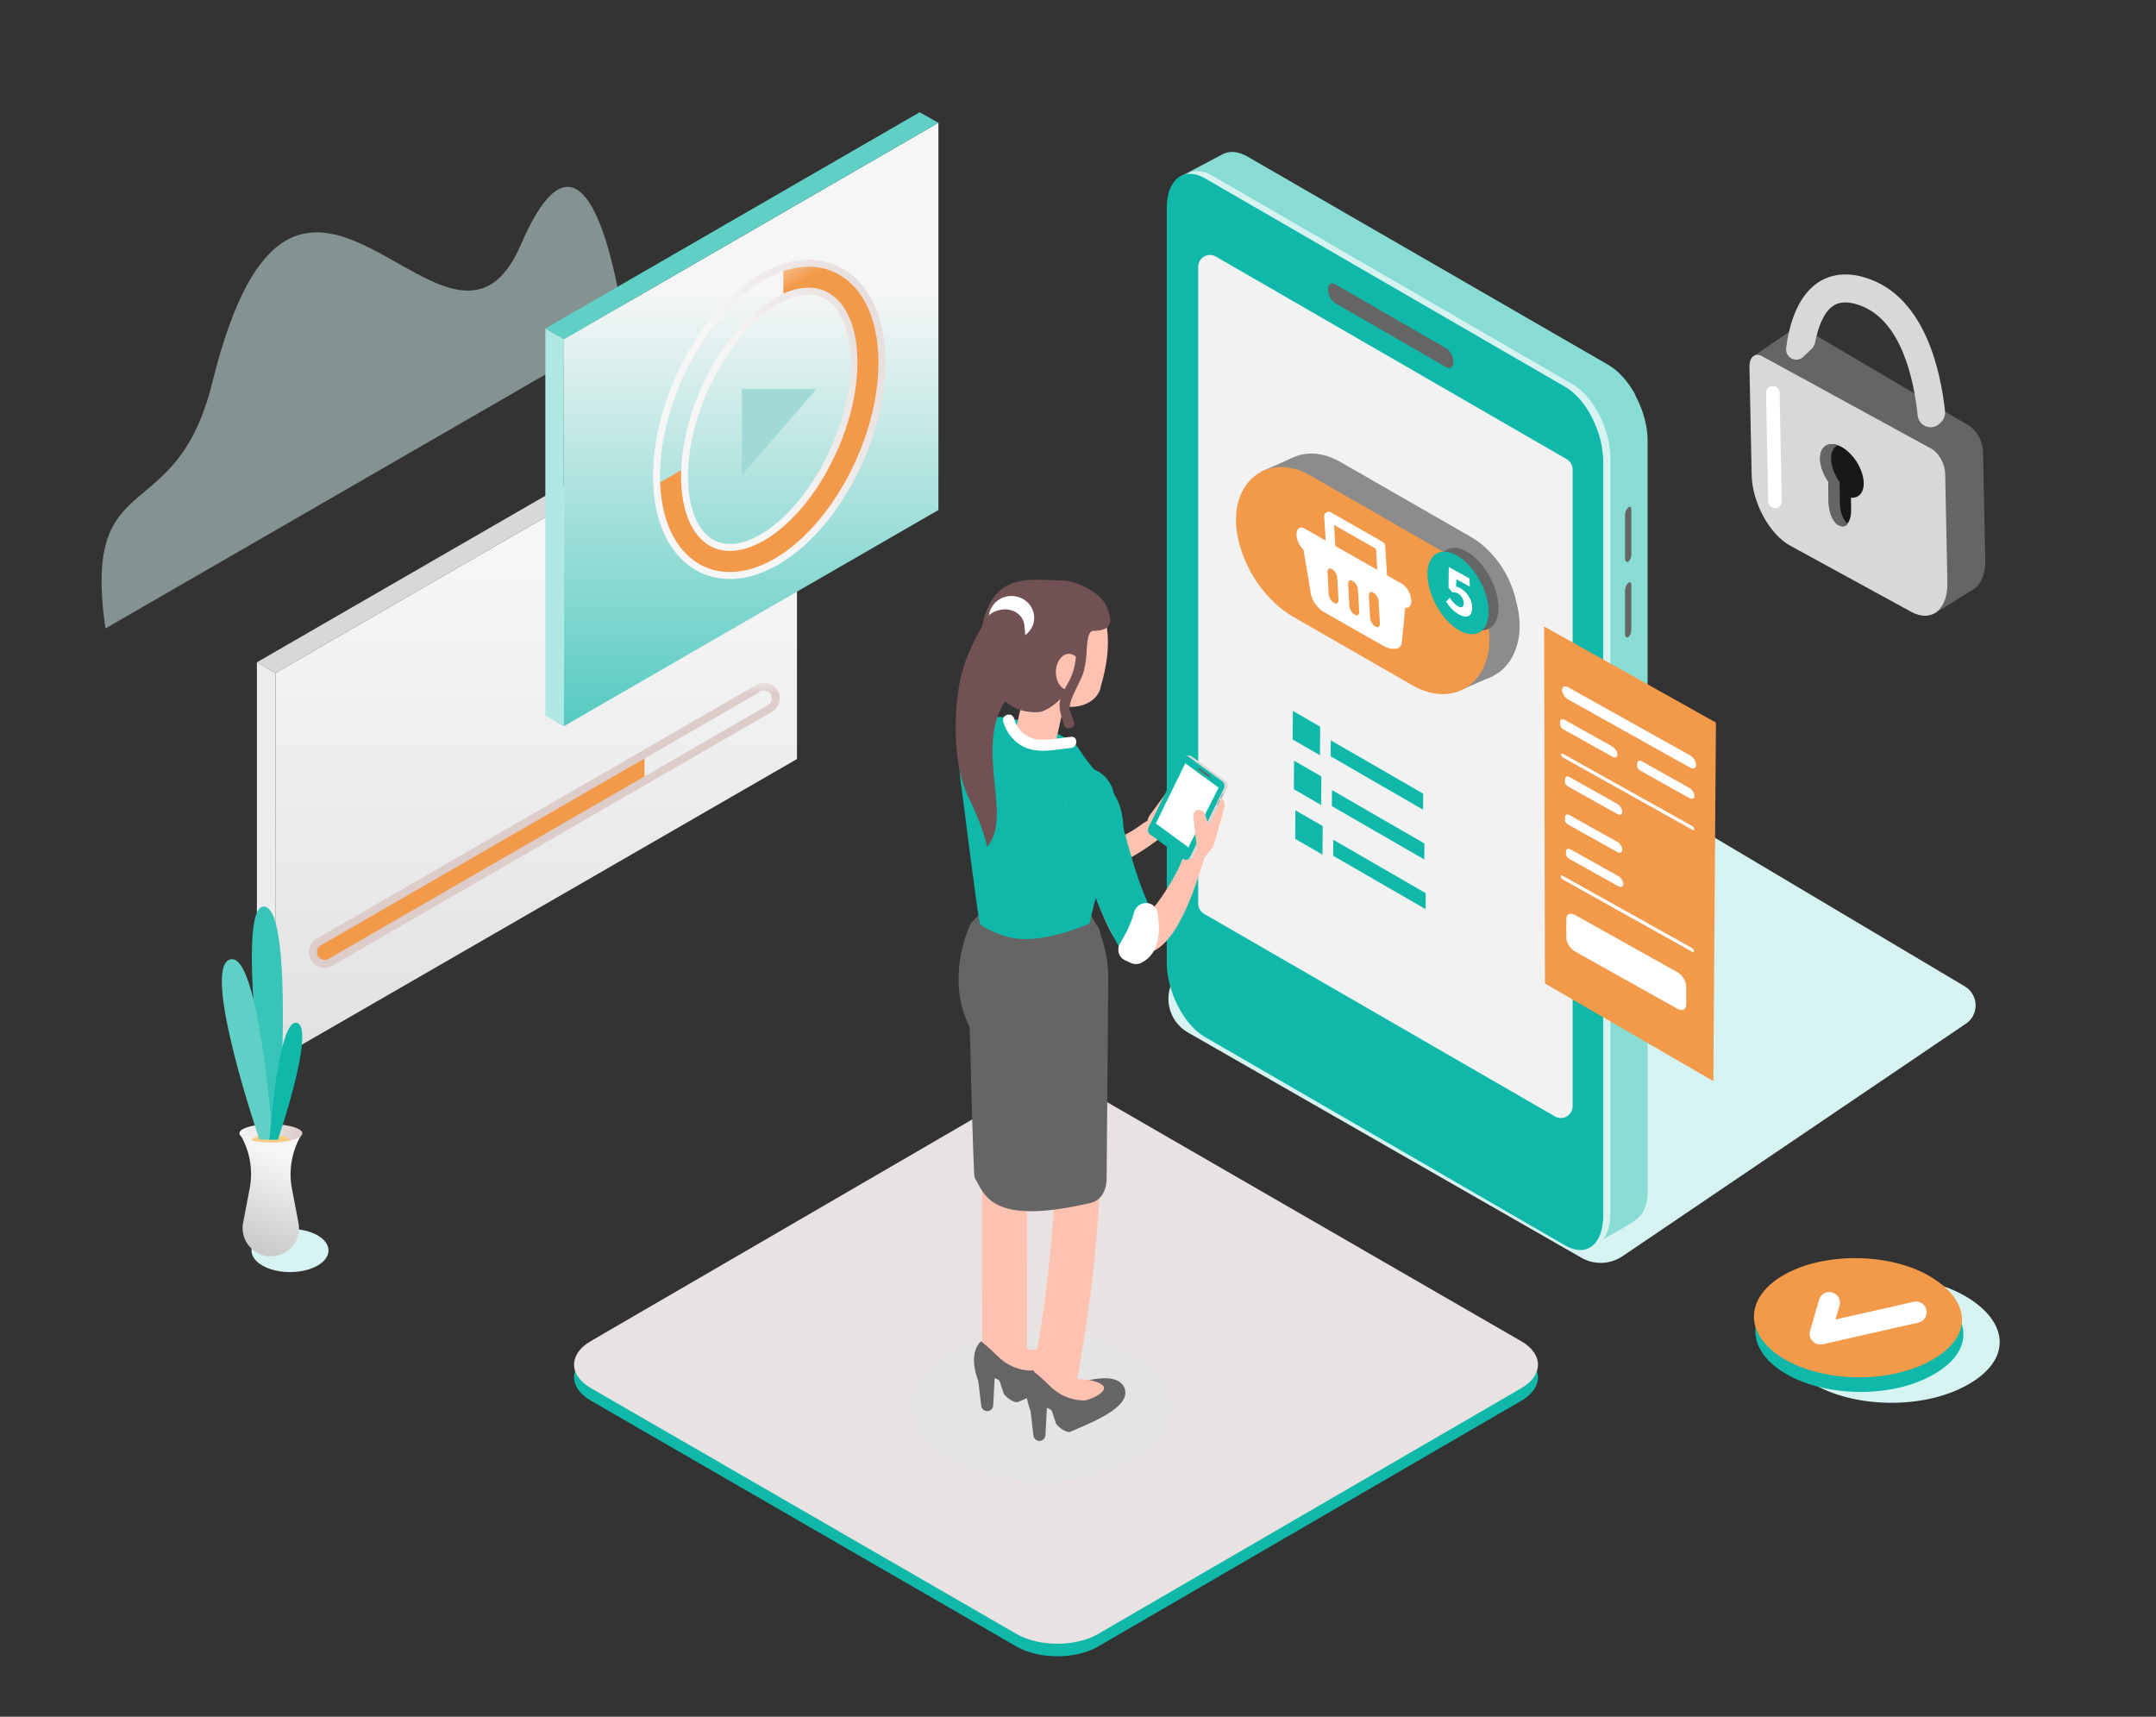 <?xml version="1.0" encoding="utf-8"?>
<!-- Generator: Adobe Illustrator 25.2.3, SVG Export Plug-In . SVG Version: 6.00 Build 0)  -->
<svg version="1.1" id="_x2014_ÎÓÈ_x5F_1" xmlns="http://www.w3.org/2000/svg" xmlns:xlink="http://www.w3.org/1999/xlink"
	 x="0px" y="0px" viewBox="0 0 2625.1 2090.3" style="enable-background:new 0 0 2625.1 2090.3;" xml:space="preserve">
<rect x="0" y="0" width="2625.1" height="2090.3" fill="#333333" stroke="none"/>
<style type="text/css">
	.st0{fill:#10B8AA;}
	.st1{fill:#E8E2E2;}
	.st2{opacity:0.5;fill:#D7F3F1;enable-background:new    ;}
	.st3{fill:url(#SVGID_1_);}
	.st4{fill:#D8D8D8;}
	.st5{fill:#ECECEC;}
	.st6{fill:url(#SVGID_2_);}
	.st7{fill:url(#SVGID_3_);}
	.st8{fill:url(#SVGID_4_);}
	.st9{fill:#60D0C6;}
	.st10{fill:#AFE7E3;}
	.st11{fill:url(#SVGID_5_);}
	.st12{fill:url(#SVGID_6_);}
	.st13{fill:url(#SVGID_7_);}
	.st14{fill:#D7F3F1;}
	.st15{fill:url(#SVGID_8_);}
	.st16{fill:url(#SVGID_9_);}
	.st17{fill:#FFCC88;}
	.st18{fill:#38C4B8;}
	.st19{fill:none;stroke:#4340C1;stroke-width:4.582;stroke-linecap:round;stroke-miterlimit:10;stroke-dasharray:5.617,29.956;}
	.st20{fill:#F2994A;}
	.st21{fill:#FFFFFF;}
	.st22{fill:#88DCD4;}
	.st23{fill:#656565;}
	.st24{fill:#F2F2F2;}
	.st25{fill:none;stroke:#FFFFFF;stroke-width:5.173;stroke-miterlimit:10;}
	.st26{fill:#8C8C8C;}
	.st27{fill:#181818;}
	.st28{opacity:0.8;fill:#E5E5E5;enable-background:new    ;}
	.st29{fill:#FFC2B0;}
	.st30{fill:#715154;}
	.st31{fill:url(#SVGID_10_);}
</style>
<g id="Group_9060_1_">
	<path id="Path_8096_1_" class="st0" d="M719.5,1705.5c-27.3-15.6-27.3-41.5-0.3-57.2l515.4-299.5c27-15.6,71.4-15.6,98.7,0
		l518.8,299.5c27.3,15.6,27.3,41.5,0.3,57.2L1336.7,2005c-27,15.6-71.4,15.6-98.7,0L719.5,1705.5z"/>
</g>
<g id="Group_9060">
	<path id="Path_8096" class="st1" d="M719.5,1690.2c-27.3-15.6-27.3-41.5-0.3-57.2l515.4-299.5c27-15.6,71.4-15.6,98.7,0
		l518.8,299.5c27.3,15.6,27.3,41.5,0.3,57.2l-515.7,299.5c-27,15.6-71.4,15.6-98.7,0L719.5,1690.2z"/>
</g>
<path class="st2" d="M128.4,765.2l631.9-364.8c0,0-37.8-307.1-126-102.7C546.2,502.2,360.9,50.6,258.6,465.4
	C213.7,647.6,99.2,561.9,128.4,765.2z"/>
<g>
	
		<linearGradient id="SVGID_1_" gradientUnits="userSpaceOnUse" x1="652.754" y1="999.519" x2="652.754" y2="139.462" gradientTransform="matrix(1 0 0 -1 0 1687.802)">
		<stop  offset="0" style="stop-color:#F6F6F6"/>
		<stop  offset="1" style="stop-color:#D8D8D8"/>
	</linearGradient>
	<polygon class="st3" points="970.4,452.8 970.4,924.2 335.1,1290.7 335.5,819.4 	"/>
	<polygon class="st4" points="970.4,452.8 947.5,440 312.8,806.4 335.5,819.4 	"/>
	<polygon class="st5" points="312.8,806.4 312.8,1277.5 335.1,1290.7 335.5,819.4 	"/>
</g>
<g>
	<g>
		
			<linearGradient id="SVGID_2_" gradientUnits="userSpaceOnUse" x1="680.639" y1="536.144" x2="622.432" y2="601.376" gradientTransform="matrix(1 0 0 -1 0 1687.802)">
			<stop  offset="0" style="stop-color:#FBDDC3"/>
			<stop  offset="1" style="stop-color:#F2994A"/>
		</linearGradient>
		<path class="st6" d="M784.7,950.9l-382.3,220.7c-2.2,1.3-4.7,1.9-7.1,1.9c-4.9,0-9.7-2.5-12.3-7.1c-3.9-6.8-1.6-15.5,5.2-19.4
			l396.5-227.5V950.9z"/>
	</g>
	<g>
		<g>
			
				<linearGradient id="SVGID_3_" gradientUnits="userSpaceOnUse" x1="662.804" y1="869.494" x2="662.804" y2="842.714" gradientTransform="matrix(1 0 0 -1 0 1687.802)">
				<stop  offset="0" style="stop-color:#F6F6F6"/>
				<stop  offset="1" style="stop-color:#DCCCCA"/>
			</linearGradient>
			<path class="st7" d="M395.3,1178.3c-6.8,0-13.1-3.6-16.5-9.5c-5.2-9.1-2.1-20.7,6.9-25.9l535.2-309c9.1-5.2,20.7-2.1,25.9,6.9
				c5.2,9.1,2.1,20.7-6.9,25.9l-535.2,309C401.9,1177.4,398.6,1178.3,395.3,1178.3z M930.5,840.8c-1.6,0-3.2,0.4-4.7,1.3l-535.2,309
				c-4.5,2.6-6.1,8.4-3.5,13c1.7,2.9,4.8,4.7,8.2,4.7c1.7,0,3.3-0.4,4.7-1.3l535.2-309c4.5-2.6,6.1-8.4,3.5-13
				C936.9,842.5,933.7,840.8,930.5,840.8z"/>
		</g>
	</g>
</g>
<linearGradient id="SVGID_4_" gradientUnits="userSpaceOnUse" x1="914.404" y1="1331.74" x2="914.404" y2="577.569" gradientTransform="matrix(1 0 0 -1 0 1687.802)">
	<stop  offset="0" style="stop-color:#F6F6F6"/>
	<stop  offset="1" style="stop-color:#10B8AA"/>
</linearGradient>
<polygon class="st8" points="1142.6,149.5 1142.6,621 686.2,884.4 686.6,413 "/>
<polygon class="st9" points="1142.6,149.5 1119.7,136.7 664,400 686.6,413 "/>
<polygon class="st10" points="664,400 664,871.1 686.2,884.4 686.6,413 "/>
<g>
	
		<linearGradient id="SVGID_5_" gradientUnits="userSpaceOnUse" x1="857.88" y1="1318.081" x2="874.543" y2="1288.326" gradientTransform="matrix(1 0 0 -1 0 1687.802)">
		<stop  offset="0" style="stop-color:#F9CCA5"/>
		<stop  offset="1" style="stop-color:#F2994A"/>
	</linearGradient>
	<path class="st11" d="M1024.1,330.8c-20.6-11.9-44.9-13.6-70.3-5.3v36.6c10.8-5,21.2-7.6,30.7-7.6c8.3,0,15.9,1.9,22.6,5.8
		c20.8,12,32.7,41.4,32.7,80.8c0,39.5-11.8,83.7-33.3,124.5c-21,39.8-49.5,72.2-78.3,88.8c-23.5,13.6-45.5,15.8-61.9,6.3
		c-20.8-12-32.7-41.4-32.7-80.8c0-3.3,0.1-6.6,0.3-10l-34.1,19.7c2.1,47.1,19.9,83.5,49.5,100.6c12.1,7,25.5,10.4,39.6,10.4
		c18,0,37.1-5.6,56.4-16.7c34.7-20.1,67.2-56.4,91.5-102.4c24-45.6,37.3-95.5,37.3-140.4C1073.9,389.3,1055.7,349.1,1024.1,330.8z"
		/>
</g>
<g>
	<g>
		
			<linearGradient id="SVGID_6_" gradientUnits="userSpaceOnUse" x1="911.963" y1="1167.519" x2="1220.821" y2="1288.92" gradientTransform="matrix(1 0 0 -1 0 1687.802)">
			<stop  offset="0" style="stop-color:#F6F6F6"/>
			<stop  offset="1" style="stop-color:#DCCCCA"/>
		</linearGradient>
		<path class="st12" d="M888.7,705c-15,0-29.1-3.7-41.7-11c-33-19-51.9-60.6-51.9-114c0-45.6,13.4-96.2,37.8-142.4
			c24.6-46.7,57.7-83.7,93.1-104.1c35.9-20.7,71.5-22.9,100.3-6.3c33,19,51.9,60.6,51.9,114c0,45.6-13.4,96.2-37.8,142.4
			c-24.6,46.7-57.7,83.7-93.1,104.1C927.3,699.1,907.6,705,888.7,705z M984.5,324.7c-17.2,0-35.7,5.4-54.3,16.2
			c-34,19.7-65.9,55.4-89.8,100.7c-23.7,45-36.8,94.1-36.8,138.4c0,50.3,17.4,89.1,47.6,106.6c11.3,6.6,23.9,9.9,37.5,9.9
			c17.4,0,35.7-5.4,54.3-16.2c34-19.7,65.9-55.4,89.8-100.7c23.7-45,36.8-94.1,36.8-138.4c0-50.3-17.4-89.1-47.6-106.6
			C1010.6,328,997.9,324.7,984.5,324.7z M888.7,670.8c-9,0-17.3-2.1-24.7-6.4c-22.1-12.8-34.8-43.6-34.8-84.5
			c0-40.2,12-85.1,33.8-126.4c21.3-40.5,50.5-73.5,80-90.5c14.6-8.4,28.5-12.7,41.5-12.7c9.1,0,17.4,2.1,24.7,6.4
			c22.1,12.8,34.8,43.6,34.8,84.5c0,40.2-12,85.1-33.8,126.5c-21.3,40.5-50.5,73.5-80,90.5C915.6,666.5,901.5,670.8,888.7,670.8z
			 M984.5,358.9c-11.3,0-24.1,4-37.2,11.5c-28.1,16.2-56.1,48-76.7,87.1c-21.2,40.2-32.9,83.7-32.9,122.5
			c0,37.8,11.1,65.9,30.6,77.1c15.1,8.7,35.5,6.5,57.7-6.3c28.1-16.2,56.1-48,76.7-87.1c21.2-40.2,32.8-83.7,32.8-122.5
			c0-37.8-11.1-65.9-30.6-77.1C998.9,360.6,992,358.9,984.5,358.9z"/>
	</g>
</g>
<linearGradient id="SVGID_7_" gradientUnits="userSpaceOnUse" x1="995.884" y1="1128.916" x2="1030.529" y2="1104.905" gradientTransform="matrix(1 0 0 -1 0 1687.802)">
	<stop  offset="0" style="stop-color:#A1D9D6"/>
	<stop  offset="1" style="stop-color:#00A19A"/>
</linearGradient>
<polygon class="st13" points="903.3,473.8 994,473.8 903.3,578.5 "/>
<g>
	<g>
		<ellipse class="st14" cx="353.1" cy="1522.6" rx="46.9" ry="26.3"/>
		
			<linearGradient id="SVGID_8_" gradientUnits="userSpaceOnUse" x1="340.613" y1="280.535" x2="276.189" y2="111.421" gradientTransform="matrix(1 0 0 -1 0 1687.802)">
			<stop  offset="0" style="stop-color:#F6F6F6"/>
			<stop  offset="1" style="stop-color:#B2B2B2"/>
		</linearGradient>
		<path class="st15" d="M291.6,1379.9l1.8,3.1c11.1,19.5,14.8,42.3,10.6,64.3l-8,41.5c-2.8,14.4,3.9,28.9,16.6,36.2l0.1,0.1
			c10.6,6.1,23.6,6.1,34.2,0l0,0c12.7-7.3,19.3-21.8,16.5-36.2l-7.9-41.2c-4.3-22.2-0.4-45.2,10.8-64.8l1.7-3H291.6z"/>
		
			<linearGradient id="SVGID_9_" gradientUnits="userSpaceOnUse" x1="291.62" y1="307.901" x2="368.058" y2="307.901" gradientTransform="matrix(1 0 0 -1 0 1687.802)">
			<stop  offset="0" style="stop-color:#F6F6F6"/>
			<stop  offset="1" style="stop-color:#DCCCCA"/>
		</linearGradient>
		<path class="st16" d="M368.1,1379.9c0,3.6-5.9,6.8-15,8.8c-6.4,1.4-14.5,2.3-23.3,2.3s-16.8-0.9-23.3-2.3c-9.1-2-15-5.2-15-8.8
			c0-6.2,17.1-11.1,38.2-11.1C350.9,1368.8,368.1,1373.8,368.1,1379.9z"/>
		<path class="st17" d="M353.1,1388.7L353.1,1388.7c-6.4,1.5-14.5,2.4-23.3,2.4s-16.8-0.9-23.3-2.3v-0.1c0-3.8,10.4-6.8,23.3-6.8
			S353.1,1384.9,353.1,1388.7z"/>
	</g>
	<g>
		<path id="XMLID_157_" class="st18" d="M338.4,1387.6c0,0,21.3-277.8-16.2-283.7c-37.5-5.9,4.5,283.6,4.5,283.6L338.4,1387.6z"/>
		<path id="XMLID_156_" class="st9" d="M315.9,1387.6c0,0-71.5-209-35.8-219.4c35.8-10.4,51.8,219.4,51.8,219.4H315.9z"/>
		<path id="XMLID_46_" class="st0" d="M338.4,1387.6c0,0,46.3-135.3,23.2-142.1s-33.5,142.1-33.5,142.1H338.4z"/>
	</g>
</g>
<path class="st19" d="M3061.1-155.2"/>
<g>
	<path class="st14" d="M2394.6,1579.2c-51.1-30.7-134.8-32-186.9-3.1c-52.1,28.9-52.9,77.3-1.8,107.9c51.1,30.7,133.9,32.1,187,3.7
		C2451.2,1656.5,2445.7,1609.8,2394.6,1579.2z"/>
	<path class="st0" d="M2352.4,1572.4c-48.5-29.1-128-30.4-177.5-2.9s-50.3,73.4-1.7,102.5c48.5,29.1,127.2,30.5,177.6,3.5
		C2406.2,1645.9,2401,1601.5,2352.4,1572.4z"/>
	<path class="st20" d="M2350.7,1554.6c-48.5-29.1-128-30.4-177.5-2.9s-50.3,73.4-1.7,102.5c48.5,29.1,127.2,30.5,177.6,3.5
		C2404.5,1628,2399.3,1583.7,2350.7,1554.6z"/>
	<g>
		<path class="st21" d="M2216.3,1637c-3.5,0-7-1.4-9.4-4.1c-3.1-3.3-4.3-8.1-3-12.5l11-37.9c2-6.9,9.2-10.8,16.1-8.8
			c6.9,2,10.8,9.2,8.8,16.1l-4.9,16.8l95.2-21.5c7-1.6,13.9,2.8,15.5,9.8s-2.8,13.9-9.8,15.5l-116.6,26.4
			C2218.2,1636.9,2217.2,1637,2216.3,1637z"/>
	</g>
</g>
<g>
	<path class="st14" d="M1925.4,1531.4c15.7,9,35.1,8.3,50.1-1.8l417.2-282.5c17.2-10.6,17-35.7-0.4-46.1l-562-334.2
		c-20.8-12.4-47.5-7-62,12.3L1432,1188c-16.9,22.7-10.2,55,14.3,69.1L1925.4,1531.4z"/>
	<path class="st22" d="M1939.9,1516l-420.7-279c-26.3-15.2-47.6-55.9-47.6-91V227.7c0-35.1,21.3-51.2,47.6-36l439.3,253.6
		c26.3,15.2,47.6,55.9,47.6,91v913.9c0,23.1-8.6,32.7-23.2,41.1L1939.9,1516z"/>
	<path class="st22" d="M1696.6,653.4c0,0-225.2,526.8-225.2,491.7l-37-928.6l55.2-29.2c8.1-3.8,18.3-3,29.4,3.4l439.3,253.6
		c12.8,7.4,24.5,20.9,33.1,36.9L1696.6,653.4z"/>
	<path class="st14" d="M1914.2,1513L1476,1259.4c-26.3-15.2-46.6-55.9-46.6-91V250.1c0-35.1,20.8-51.2,47.1-36l438,253.6
		c26.3,15.2,46.3,55.9,46.3,91V1477C1960.8,1512.1,1940.5,1528.2,1914.2,1513z"/>
	<path class="st0" d="M1905.4,1516.3l-438.2-253.6c-26.3-15.2-46.6-55.9-46.6-91V253.4c0-35.1,20.8-51.2,47.1-36l438,253.6
		c26.3,15.2,46.3,55.9,46.3,91v918.3C1952,1515.4,1931.7,1531.5,1905.4,1516.3z"/>
	<path class="st23" d="M1978.6,627.5v52.4c0,3.7,2.2,5.3,4.9,3.8l-0.7-0.4c2.7-1.6,3.5-5.9,3.5-9.5v-52.4c0-3.7-0.8-5.3-3.6-3.8v0.4
		C1980.1,619.6,1978.6,623.9,1978.6,627.5z"/>
	<path class="st23" d="M1978.6,719.4v52.4c0,3.7,2.2,5.3,4.9,3.8l-0.7-0.4c2.7-1.6,3.5-5.9,3.5-9.5v-52.4c0-3.7-0.8-5.3-3.6-3.8v0.4
		C1980.1,711.4,1978.6,715.7,1978.6,719.4z"/>
	<path class="st24" d="M1893.3,1359.4l-427.2-246.7c-4.4-2.6-7.2-7.3-7.2-12.4V324.8c0-11.1,12-18,21.5-12.4l427.2,246.7
		c4.4,2.6,7.2,7.3,7.2,12.4v775.4C1914.8,1358,1902.8,1364.9,1893.3,1359.4z"/>
	<path class="st23" d="M1761,447.2L1625.5,369c-4.8-2.7-8.6-10.2-8.6-16.5l0,0c0-6.3,3.9-9.3,8.6-6.5l135.5,78.2
		c4.8,2.7,8.6,10.2,8.6,16.5l0,0C1769.7,447,1765.8,449.9,1761,447.2z"/>
	<g>
		<path class="st25" d="M1849.3,1144.7"/>
	</g>
</g>
<g>
	<polygon class="st26" points="1535.7,574.3 1573.2,557.6 1818.2,823 1772.2,843 	"/>
	<g>
		<path class="st26" d="M1612.2,735.1l144.3,82.9c56.8,32.6,107.1-12.7,90.6-81.6l-1.6-6.8c-7.7-32-28.6-61-55-76.1l-158.1-90.8
			c-55-31.6-103.6,12.3-87.6,79l0,0C1554.1,680.9,1579.9,716.6,1612.2,735.1z"/>
		<path class="st20" d="M1575.4,751.5l144.3,82.9c56.8,32.6,107.1-12.7,90.6-81.6l-1.6-6.8c-7.7-32-28.6-61-55-76.1l-158.1-90.8
			c-55-31.6-103.6,12.3-87.6,79l0,0C1517.3,697.3,1543,732.9,1575.4,751.5z"/>
		
			<ellipse transform="matrix(0.882 -0.471 0.471 0.882 -127.076 926.674)" class="st23" cx="1787.6" cy="717.2" rx="30.5" ry="54.6"/>
		
			<ellipse transform="matrix(0.882 -0.471 0.471 0.882 -130.728 921.532)" class="st0" cx="1775.5" cy="721.9" rx="30.5" ry="54.6"/>
		<g>
			<path class="st21" d="M1782.2,734.2c-0.2-5.1-3.2-9.5-7.3-11.7c-2.6-1.4-3.9-1.5-6.5-1.1l-4.7-5.9l0.3-25.1l25.2,13.9l0.4,10
				l-16.3-9l-0.4,9.1c1.7,0.1,3.1,0.5,4.9,1.6c7.6,4.2,14.3,12.8,14.7,23.6c0.4,11.3-7,13.6-15.7,8.8c-7.3-4-12.3-9.9-16-15.8
				l4.4-4.9c2.8,4.3,6,8.3,9.8,10.4C1779.5,740.5,1782.4,739.4,1782.2,734.2"/>
		</g>
		<g>
			<g>
				<g>
					<path class="st21" d="M1685.5,787l-74-42c-8.3-4.7-15.5-16.2-16-25.6l-10-59.8c-0.5-9.4,5.8-13.2,14.1-8.5l96.2,54.6
						c8.3,4.7,15.5,16.2,16,25.6l-5,51.2C1706.2,791.7,1693.8,791.7,1685.5,787z"/>
				</g>
				<g>
					<path class="st21" d="M1708.5,738.8L1590,671.5c-5.9-3.3-11-12.3-11.4-20l0,0c-0.4-7.7,4-11.2,9.9-7.9l118.5,67.3
						c5.9,3.3,11,12.3,11.4,20l0,0C1718.8,738.6,1714.4,742.2,1708.5,738.8z"/>
				</g>
				<g>
					<path class="st20" d="M1624.6,734.2l-0.9-0.5c-3-1.7-5.7-6.4-5.9-10.4l-1.5-26.4c-0.2-4,2.1-5.8,5.1-4.1l0.9,0.5
						c3,1.7,5.7,6.4,5.9,10.4l1.5,26.4C1629.9,734.1,1627.6,736,1624.6,734.2z"/>
				</g>
				<g>
					<path class="st20" d="M1649.8,748.6l-0.9-0.5c-3-1.7-5.7-6.4-5.9-10.4l-1.5-26.4c-0.2-4,2.1-5.8,5.1-4.1l0.9,0.5
						c3,1.7,5.7,6.4,5.9,10.4l1.5,26.4C1655.1,748.4,1652.8,750.3,1649.8,748.6z"/>
				</g>
				<g>
					<path class="st20" d="M1675,762.9l-0.9-0.5c-3-1.7-5.7-6.4-5.9-10.4l-1.5-26.4c-0.2-4,2.1-5.8,5.1-4.1l0.9,0.5
						c3,1.7,5.7,6.4,5.9,10.4l1.5,26.4C1680.3,762.7,1678,764.6,1675,762.9z"/>
				</g>
			</g>
			<g>
				<path class="st21" d="M1684.7,727.9C1684.8,727.9,1684.8,727.9,1684.7,727.9c3.2,0,5.6-2.6,5.4-5.8l-3.5-57.3
					c-0.1-2.1-1.3-3.9-3.1-5l-62.9-35.9c-1.8-1-4-1-5.7,0s-2.7,3-2.6,5l3.5,57.3c0.2,3.2,2.9,5.8,6,5.8l0,0c3.2,0,5.6-2.6,5.4-5.8
					l-2.9-47.1l51.1,29.2l3.3,54C1678.9,725.3,1681.6,727.9,1684.7,727.9z"/>
			</g>
		</g>
	</g>
</g>
<g>
	<polygon class="st0" points="1607.2,919.6 1573.9,900.4 1574.2,865.6 1607.4,884.8 	"/>
	<polygon class="st0" points="1732.7,985.9 1620.2,920.9 1620.3,901.4 1732.9,966.4 	"/>
	<polygon class="st0" points="1608.6,980.2 1575.4,961 1575.6,926.2 1608.9,945.4 	"/>
	<polygon class="st0" points="1734.2,1046.5 1621.6,981.5 1621.8,962 1734.3,1027 	"/>
	<polygon class="st0" points="1610.2,1040.6 1577,1021.4 1577.2,986.6 1610.5,1005.8 	"/>
	<polygon class="st0" points="1735.8,1107 1623.2,1042 1623.4,1022.5 1735.9,1087.5 	"/>
</g>
<g>
	<path class="st23" d="M2397.6,518.4l-198.4-117c-5.5-3.2-12.8-8.2-15.7-4.6l-0.1,3.8l-47.8,32.7l37.9,52.9l1.1,52.3
		c0.7,33.5,22.2,73.3,47.7,88.3l89.7,52.9l43,67.6l49.1-30.6c0.8-0.6,1.6-1.3,2.4-2l0.2-0.1l0,0c6.8-6.5,10.8-17.9,10.5-33
		l-2.7-131.9C2414.2,537.8,2406.6,523.7,2397.6,518.4z"/>
	<path class="st4" d="M2326.7,744.8l-147-80.4c-25.1-13.7-46.2-52.4-46.9-85.9l-2.7-131.9c-0.2-11.9,6.8-17.6,15.7-12.7l206,112.6
		c8.9,4.9,16.4,18.5,16.6,30.4l2.7,131.9C2371.8,742.4,2351.8,758.6,2326.7,744.8z"/>
	
		<ellipse transform="matrix(0.841 -0.541 0.541 0.841 47.183 1305.216)" class="st27" cx="2242.5" cy="572.4" rx="21" ry="36.4"/>
	<path class="st27" d="M2238.5,554.2l1.9,0.6c7,2.4,12.8,14.7,13,27.3l0.5,39.1c0.2,12.6-5.4,21-12.4,18.6l-1.9-0.6
		c-7-2.4-12.8-14.7-13-27.3l-0.5-39.1C2225.9,560.2,2231.5,551.9,2238.5,554.2z"/>
	<path class="st23" d="M2240.2,612.9l-0.3-25.9c-6.1-8.7-10.2-19-10.4-28.2c-0.2-8.4,2.9-14.2,8-16.7c-12.5-4.5-21.8,2.2-21.5,16.7
		c0.2,9.2,4.2,19.5,10.4,28.2l0.3,25.9c0.2,12.6,6,24.9,13,27.3l1.9,0.6c3.1,1.1,6,0,8.2-2.7
		C2244.3,633.5,2240.3,623.3,2240.2,612.9z"/>
	<path class="st4" d="M2363.4,514c3.6-3.6,5.3-8.6,4.8-13.6c-5.6-51.2-24.9-135.6-91-160.3c-31.9-11.9-53.3-3.7-65.6,5.3
		c-24.4,17.8-33.5,52.4-36.8,78.3c-1.5,11.8,12.3,18.9,20.9,10.7l9.9-9.4c2.3-2.3,3.9-5.3,4.6-8.5c3.4-17.4,9.7-35.3,21-43.5
		c3-2.2,12.3-9,34.2-0.9c49.9,18.7,65,90.1,69.5,133.7c1.4,13.5,17.5,19.2,27.1,9.7L2363.4,514z"/>
	<path class="st21" d="M2161.4,618.7L2161.4,618.7c-4.5,0.1-8.3-3.5-8.4-8.1l-2.7-131.9c-0.1-4.6,3.5-8.5,8.1-8.6l0,0
		c4.5-0.1,8.3,3.5,8.4,8.1l2.7,131.9C2169.6,614.7,2166,618.6,2161.4,618.7z"/>
</g>
<polygon class="st20" points="1880.1,762.8 1881.1,1197.5 2086.1,1316.3 2089.3,879.8 "/>
<g>
	<path class="st21" d="M1909.2,851.6l148.7,83.1c4,2.2,7.3,0.7,7.3-3.4l0,0c0-4.1-3.3-9.3-7.3-11.5l-148.7-83.1
		c-4-2.2-7.3-0.7-7.3,3.4l0,0C1901.9,844.1,1905.2,849.3,1909.2,851.6z"/>
	<path class="st21" d="M1993.6,928.2c0.2-1.9,2.9-2.7,5-1.5l58.4,32.7c3.3,1.9,6.1,6.2,6.1,9.6s-2.7,4.7-6.1,2.8l-59.4-33.2
		c-2.9-1.6-4.6-4.2-4.4-6.7L1993.6,928.2z"/>
	<path class="st21" d="M1905.7,947.5c0.2-1.9,2.9-2.7,5-1.5l58.4,32.7c3.3,1.9,6.1,6.2,6.1,9.6s-2.7,4.7-6.1,2.8l-59.4-33.2
		c-2.9-1.6-4.6-4.2-4.3-6.7L1905.7,947.5z"/>
	<path class="st21" d="M1905.7,993.8c0.2-1.9,2.9-2.7,5-1.5l58.4,32.7c3.3,1.9,6.1,6.2,6.1,9.6s-2.7,4.7-6.1,2.8l-59.4-33.2
		c-2.9-1.6-4.6-4.2-4.3-6.7L1905.7,993.8z"/>
	<path class="st21" d="M1907,1035.5c0.2-1.9,2.9-2.7,5-1.5l58.4,32.7c3.3,1.9,6.1,6.2,6.1,9.6s-2.7,4.7-6.1,2.8l-59.4-33.2
		c-2.9-1.6-4.6-4.2-4.4-6.7L1907,1035.5z"/>
	<path class="st21" d="M1899.8,877.8c0.2-1.9,2.9-2.7,5-1.5l58.4,32.7c3.3,1.9,6.1,6.2,6.1,9.6s-2.7,4.7-6.1,2.8l-59.4-33.2
		c-2.9-1.6-4.6-4.2-4.3-6.7L1899.8,877.8z"/>
	<path class="st21" d="M1917.8,1158.6l124.6,69.7c5.9,3.3,10.7,1,10.7-5v-22.5c0-6.1-4.8-13.7-10.7-17l-124.6-69.7
		c-5.9-3.3-10.7-1-10.7,5v22.5C1907,1147.6,1911.9,1155.3,1917.8,1158.6z"/>
	<path class="st21" d="M1903,922.3l157.8,88.2c1.2,0.7,2.2,0.2,2.2-1l0,0c0-1.2-1-2.8-2.2-3.5L1903,917.8c-1.2-0.7-2.2-0.2-2.2,1
		l0,0C1900.8,920,1901.8,921.6,1903,922.3z"/>
	<path class="st21" d="M1902.5,1070.7l157.8,88.2c1.2,0.7,2.2,0.2,2.2-1l0,0c0-1.2-1-2.8-2.2-3.5l-157.8-88.2
		c-1.2-0.7-2.2-0.2-2.2,1l0,0C1900.3,1068.4,1901.3,1070,1902.5,1070.7z"/>
</g>
<g>
	<g>
		
			<ellipse transform="matrix(5.422621e-03 -1 1 5.422621e-03 -451.705 2971.702)" class="st28" cx="1268.1" cy="1712.9" rx="91" ry="157.6"/>
		<g>
			<path class="st29" d="M1200.8,1008.4c18.5,37,13.4,38.4,52.8,52.4c54.6,19.4,111-4.3,154.7-37.2c19.6-14.8,2.2-35.3-17.6-20.3
				c-35.4,26.7-82,37.1-126.9,20.4C1233.9,1012.4,1200.8,1008.4,1200.8,1008.4z"/>
		</g>
		<g>
			<g>
				<path class="st29" d="M1205.6,1195.5c-2.6,34.8-4.6,69.7-6.1,104.5c-1.4,32.4-2.4,64.9-3,97.3c-0.6,29.5-0.8,59-0.9,88.4
					c-0.1,26.3,0,52.7,0.2,79c0.1,22.7,0.2,45.3,0.2,68c0,2.5,0,5,0,7.6c0,7,3.1,14.4,8,19.3c4.7,4.7,12.5,8.3,19.3,8
					c7.1-0.3,14.4-2.6,19.3-8c4.9-5.4,7.9-11.9,8-19.3c0.1-22.2,0-44.3-0.1-66.5c-0.1-25.9-0.2-51.8-0.2-77.7
					c0-29.1,0.2-58.2,0.7-87.3c0.5-32.1,1.4-64.2,2.7-96.3c1.4-34.6,3.2-69.2,5.7-103.7c0.3-4.4,0.6-8.8,1-13.3
					c0.5-6.7-3.4-14.7-8-19.3c-4.7-4.7-12.5-8.3-19.3-8c-7.1,0.3-14.4,2.6-19.3,8c-1.4,1.8-2.8,3.7-4.3,5.5
					C1206.8,1186,1205.6,1190.6,1205.6,1195.5L1205.6,1195.5z"/>
			</g>
		</g>
		<g>
			<path class="st23" d="M1213.5,1670.4l8.7,26.7c3,4.5,12.9,12.1,17.8,9.8c20.3-9.2,74.8-28.9,65.6-52.9
				c-11.6-30.2-88.6,5.4-88.6,5.4L1213.5,1670.4z"/>
			<path class="st29" d="M1233.4,1643.7c0,0,30.7-4.1,44.9,6.2c5.6,4.1,0.4,10.3-9.7,15.1c-19.9,9.4-42.8,6.7-53.7-8.6l-7.1-4.2
				L1233.4,1643.7z"/>
			<path class="st23" d="M1187.3,1648.6l7.4,63.1c0.2,2,1.3,3.9,3,5.1l0,0c4.7,3.4,11.3,0.3,11.6-5.5l2.8-52.5c0.1-2-0.6-4-2-5.5
				l-10.2-10.6C1195,1637.6,1186.5,1641.6,1187.3,1648.6z"/>
			<path class="st23" d="M1194.6,1633.1c0,0-18.4,13.4-1.8,52.6c0.2,0.5,0.3,2.1,0.7,1.6c16.3-21.6,28.8,0,28.8,0l45.8-19.5
				c0,0-30.1,7.7-54.5-17.6C1207,1643.5,1194.6,1633.1,1194.6,1633.1z"/>
		</g>
		<path class="st23" d="M1277.1,1706.7l8.7,26.7c3,4.5,12.9,12.1,17.8,9.8c20.3-9.2,74.8-28.9,65.6-52.9
			c-11.6-30.2-88.6,5.4-88.6,5.4L1277.1,1706.7z"/>
		<path class="st29" d="M1297,1680c0,0,30.7-4.1,44.9,6.2c5.6,4.1,0.4,10.3-9.7,15.1c-19.9,9.4-42.8,6.7-53.7-8.6l-7.1-4.2
			L1297,1680z"/>
		<g>
			<g>
				<path class="st29" d="M1287.7,1235.8c0.5,30.6,0.6,61.1,0.4,91.7c-0.2,26.1-0.7,52.2-1.7,78.3c-0.8,22.1-1.9,44.2-3.3,66.3
					c-1.3,19-2.8,38-4.7,57c-1.6,16.4-3.5,32.8-5.6,49.1c-0.3,1.9-0.5,3.8-0.8,5.8c0.3-2.4,0.6-4.8,1-7.2c-1.8,13.7-3.9,27.5-6,41.1
					c-2,12.7-4.1,25.4-6.3,38.1c-1.2,6.9-2.4,13.9-3.5,20.8c-1.1,3.6-1.3,7.2-0.5,10.9c0.2,3.6,1.2,7,3.2,10.1
					c3.3,5.7,9.8,11.1,16.3,12.5c7,1.6,14.8,1.2,21-2.7c5.6-3.6,11.4-9.4,12.5-16.3c3.3-19.5,6.7-39,9.8-58.5
					c3.8-24,7.2-48.2,10.1-72.3c3.2-26.5,5.6-53.2,7.5-79.8c2.3-33.2,3.8-66.5,4.7-99.7c1.1-42.5,1.2-85,0.7-127.5
					c-0.1-5.9-0.1-11.7-0.2-17.6c-0.1-7.1-3-14.3-8-19.3c-4.7-4.7-12.5-8.3-19.3-8c-7.1,0.3-14.4,2.6-19.3,8
					C1290.8,1221.8,1287.6,1228.4,1287.7,1235.8L1287.7,1235.8z"/>
			</g>
		</g>
		<path class="st23" d="M1326.8,1277c-39.2,74.5-72.9,38.6-118.9,4.7s-50.6-101-26.2-157c0,0,68.5-79.8,114.5-45.9
			C1342.3,1112.7,1372.4,1190.4,1326.8,1277z"/>
		<path class="st0" d="M1169.4,948.4c0,0,20.3,162,23.6,175.6c0,0,16.5,46.8,133.2,2.6l32.3-144.6L1169.4,948.4z"/>
		<path class="st0" d="M1349.4,1054.6c5.6,14.5,20.1-24.2,18.4-48.6c-2.4-45.9-26.5-50.4-55.6-96.2c-4.7-7.4-38.6-27.3-86.5-36
			c-23.2-4.2-46.1,8.7-55.5,30.3c-5.5,12.6-0.1,50.4-0.1,50.4c14.3,69.2,17.8,42.9,22.3,78.3c2.8,22.1,4.8,38.1,4.9,40.4
			c0,0.1,0,0.3,0,0.3l83,65.4l43.7-78.8l0,0L1349.4,1054.6z"/>
		<path class="st23" d="M1179.6,1199.6c0,0,5.2,231.3,7.1,234.4c12.2,19.7,18.3,59.5,141.6,30.6c14.2-3.3,19.7-18.8,19.1-31.2
			l2-237.9l-59.1,25.3L1179.6,1199.6z"/>
		<path class="st23" d="M1180.3,1133.1L1180.3,1133.1c-0.7,3.6,0.7,7.2,3.6,9.4c10.3,8,37.9,25.1,81.2,20.4
			c37.1-4,58.8-12.2,69.2-17.2c4.5-2.2,6.7-7.4,4.9-12.1l-1.1-2.9c-1.9-5.2-7.7-7.7-12.8-5.6c-19.6,8.2-66.3,25.2-99.1,15.4
			c-15.1-4.5-24.8-9.3-31.1-13.7C1189.5,1122.8,1181.5,1126.2,1180.3,1133.1z"/>
		<path class="st29" d="M1237.1,887.3l16.6-74.1l45.2,30.4l-13,57.8C1284.6,912.4,1233.8,912.5,1237.1,887.3z"/>
		<path class="st29" d="M1269.3,723.7c0,0-39.6-39.1-46.4,24.4c-4.7,44.2,20.8,85.5,58.8,106.8c23.6,13.3,55.2,2.6,58.7-19.3
			c9.1-31.5,12.2-61.5,3.2-88.5c4.3-26.4-16.6-19-50.9-24.2L1269.3,723.7z"/>
		<path class="st30" d="M1230.6,858.6c0,0-46.9-22.7-35.7-90.7c12.1-73.6,59.8-61.2,98-61.2c16.9,0,46.6,14.4,54,30.6
			c8.7,19.1,7,30.9-15.6,30.8c-9-0.1-7.2,24.2-9.8,32.3c-4.6,14.3-14.4,20.5-19.1,34.4c-4.5,13.1-26.2,32.2-39.2,32.4
			C1240.2,867.6,1230.6,858.6,1230.6,858.6z"/>
		<path class="st29" d="M1317.3,818.4c-0.1,12.2-7.3,22-16.1,22c-1,0-1.9-0.1-2.8-0.4c-7.4-1.9-12.9-11-12.8-21.9
			c0.1-12.2,7.3-22,16.1-22C1310.4,796.2,1317.4,806.2,1317.3,818.4z"/>
		<g>
			<path class="st21" d="M1234.7,874.9c3.3,12.3,12.9,22.4,25.6,24.9c13.7,2.7,30-1.3,43.7-2.7c8.7-0.9,8.7,12.8,0,13.6
				c-17.6,1.8-37.8,6.8-54.8-0.2c-13.8-5.7-23.8-17.7-27.7-32C1219.3,870,1232.4,866.4,1234.7,874.9L1234.7,874.9z"/>
		</g>
		<g>
			<g>
				<path class="st30" d="M1309.2,761.5c2.3,22.4,3.6,48.9-8.9,70.3c-13.6,23.3-11.9,27.1-5,50.8c2.2,7.4,14.8,4.2,12.6-3.3
					c0.6,2-5.7-16.8-5.5-14.3c-0.7-9.5,4.2-18.5,8.1-26.9c3.6-7.7,7.3-13.7,9.4-22c4.6-19,3.8-39.2,1.8-57.9
					C1321,750.4,1308.4,753.7,1309.2,761.5L1309.2,761.5z"/>
			</g>
		</g>
		<path class="st23" d="M1250.9,1684.9l7.4,63.1c0.2,2,1.3,3.9,3,5.1l0,0c4.7,3.4,11.3,0.3,11.6-5.5l2.8-52.5c0.1-2-0.6-4-2-5.5
			l-10.2-10.6C1258.6,1673.9,1250.1,1678,1250.9,1684.9z"/>
		<path class="st23" d="M1258.2,1669.4c0,0-18.4,13.4-1.8,52.6c0.2,0.5,0.3,2.1,0.7,1.6c16.3-21.6,28.8,0,28.8,0l45.8-19.5
			c0,0-30.1,7.7-54.5-17.6C1270.7,1679.9,1258.2,1669.4,1258.2,1669.4z"/>
		<ellipse class="st21" cx="1231.6" cy="752.2" rx="27.6" ry="26.5"/>
		<path class="st30" d="M1218.8,742.4c13.9-2.4,26.4,5.7,28.3,17.9c2.7,17.9,3,52.5-23.1,92.9c-38.2,59.2,10.2,141.3-22.1,177.8
			c0,0-4.5-23.8-22.7-60.2s-18.8-99.3-10.2-142.2c8.6-42.6,36-80.2,36-80.2C1208.7,745.5,1211.9,743.7,1218.8,742.4z"/>
		<path class="st23" d="M1180.8,1250.1c0,0,21.5,26,30,31.6c0,0-29.4-5.1-29.5-11.8L1180.8,1250.1z"/>
		<path class="st29" d="M1455.9,1039L1455.9,1039c-9.1-3.1-13.9-13.1-10.8-22.1l13.4-38.8c3.1-9,13.1-13.9,22.2-10.8l0,0
			c9.1,3.1,12.3,9.8,9.2,18.9l-11.8,42C1474.9,1037.3,1464.9,1042.2,1455.9,1039z"/>
		<path class="st29" d="M1403.9,1016.7L1403.9,1016.7c-7.7-5.6-9.4-16.6-3.8-24.3l24.3-33.2c5.7-7.7,16.6-9.4,24.3-3.8l0,0
			c7.7,5.6,8.9,13.1,3.2,20.8l-23.7,36.7C1422.6,1020.7,1411.6,1022.4,1403.9,1016.7z"/>
		<path class="st29" d="M1394.1,1116.9c20.1-20.1,41.8-56.3,50.1-82.4c7.5-23.6,32.2-21.5,24.7,2.2c-12.4,38.9-46,164.2-106.3,112.3
			c-22.8-19.6-66.5-174.2-66.5-174.2L1394.1,1116.9z"/>
		<path class="st0" d="M1294.8,971.1c27.4,95.1,44.8,147,76.7,196.1c22.1,12.7,44.9-23.5,37.3-45.4c-24.7-43.9-34.4-91.3-54.2-161.5
			c-5-14-20.5-28-36.1-24l0,0C1302.3,940.5,1291.9,955.9,1294.8,971.1z"/>
		<path class="st21" d="M1409.2,1110.7c2.9,15.4,6,49.5-20,61.8c-3.9,1.8-8.3,1.8-12,0.1l-7.6-3.5c-7.7-3.6-10.3-13.2-5.7-20.7
			c5.9-9.7,13.2-23.4,16.8-37.1c2.3-8.8,11.5-14,19.7-10.9h0.1C1405,1102.1,1408.3,1106,1409.2,1110.7z"/>
		<g>
			<g>
				<path class="st4" d="M1445.8,1046.7l-41.8-31.2c-2.5-1.8-3.2-5.9-1.7-9l41-83.1c1.6-3.2,4.9-4.3,7.3-2.5l41.6,30.3
					c2.5,1.8,3.2,5.9,1.7,9l-40.8,82.7c-1,2.1-2.1,2.4-4.2,2.9L1445.8,1046.7z"/>
				<path class="st4" d="M1450.7,962.7c0,0-49.8,47-48.3,43.8l41-86l3.9-0.4c1.1-0.2,2.3,0,3.4,0.8l41.6,30.3c1.2,0.9,2,2.3,2.3,3.9
					L1450.7,962.7z"/>
				<path class="st0" d="M1441.6,1046.2l-41.4-30.3c-2.5-1.8-3.1-5.8-1.5-9l41-83.1c1.6-3.2,4.8-4.3,7.3-2.5l41.4,30.3
					c2.5,1.8,3.1,5.8,1.5,9l-41,83.1C1447.2,1046.9,1444.1,1048,1441.6,1046.2z"/>
				<path class="st26" d="M1488.1,967.2l-2.3,4.7c-0.2,0.3,0,0.5,0.4,0.4l-0.1-0.1c0.4-0.1,0.7-0.5,0.9-0.8l2.3-4.7
					c0.2-0.3,0.1-0.5-0.3-0.4l0,0C1488.7,966.5,1488.3,966.9,1488.1,967.2z"/>
				<path class="st26" d="M1484,975.5l-2.3,4.7c-0.2,0.3,0,0.5,0.4,0.4l-0.1-0.1c0.4-0.1,0.7-0.5,0.9-0.8l2.3-4.7
					c0.2-0.3,0.1-0.5-0.3-0.4l0,0C1484.6,974.8,1484.2,975.2,1484,975.5z"/>
				<path class="st21" d="M1448.1,1032.5l-40.8-29.8l35.9-73.3l40.6,29.6l-36.2,71.4C1447.2,1031,1448.6,1032.9,1448.1,1032.5z"/>
				<path class="st23" d="M1472.3,946.7l-12.8-9.4c-0.4-0.3-0.6-1.1-0.3-1.6l0,0c0.3-0.6,0.9-0.8,1.3-0.4l12.8,9.4
					c0.4,0.3,0.6,1.1,0.3,1.6l0,0C1473.4,946.8,1472.8,947,1472.3,946.7z"/>
			</g>
			<path class="st29" d="M1464.6,1046.7l0.3-22.1c-4-0.1-6.8,16-7.1,12.7l-4.6-40.9c-0.7-7.4,2.3-10.4,6.3-10.2l0,0
				c4,0.1,7.5,2.9,7.8,6.1l8.6,23.5c2.5,6.9,1.7,14.1-2.3,19.5C1471.2,1038.4,1468.1,1042.2,1464.6,1046.7z"/>
		</g>
	</g>
	<polygon class="st0" points="1334.5,1092.7 1300.1,981.1 1328.2,1113 	"/>
</g>
<linearGradient id="SVGID_10_" gradientUnits="userSpaceOnUse" x1="476.604" y1="1579.001" x2="476.604" y2="1579.001" gradientTransform="matrix(1 0 0 -1 0 1687.802)">
	<stop  offset="0" style="stop-color:#F6F6F6"/>
	<stop  offset="1" style="stop-color:#10B8AA"/>
</linearGradient>
<path class="st31" d="M476.6,108.8"/>
</svg>
